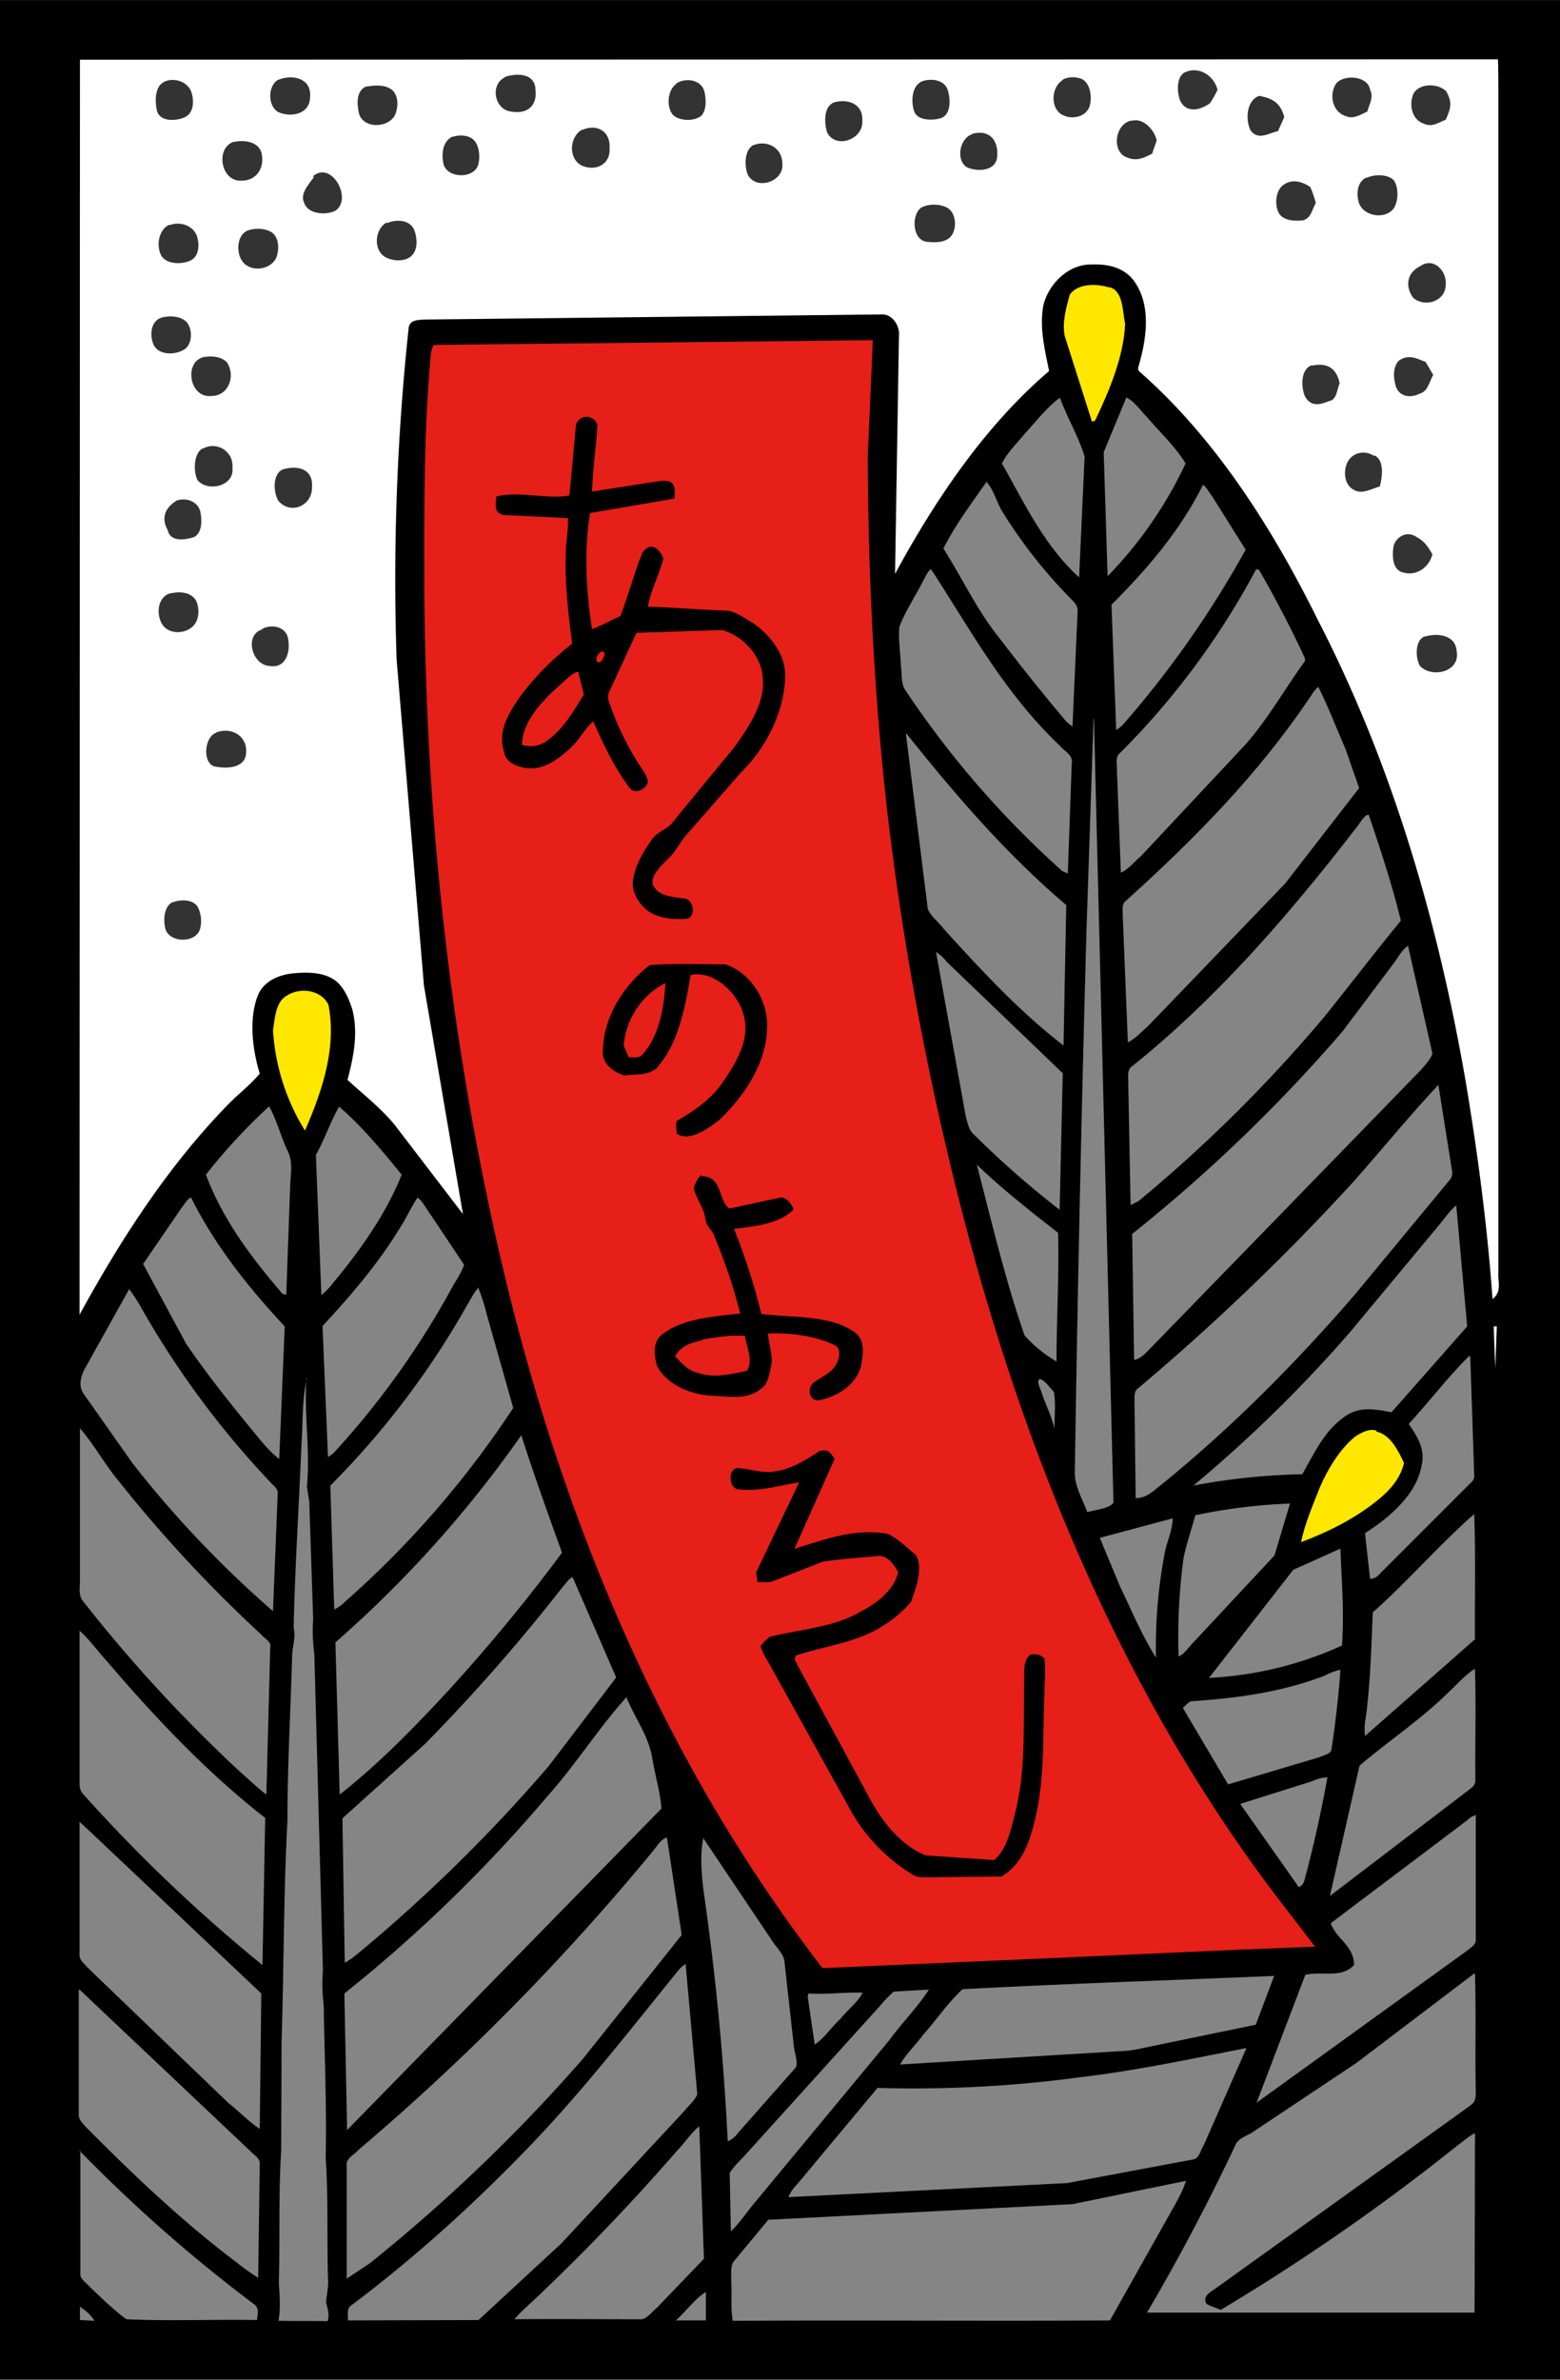 <svg xmlns="http://www.w3.org/2000/svg" viewBox="0 0 400 610" width="533.3" height="813.3" xmlns:v="https://vecta.io/nano"><style><![CDATA[.B{fill:#858585}.C{fill:#333}.D{fill:#e61f19}.E{fill:#ffe700}]]></style><path d="M0 0h400v610H0V0z"/><path d="M20.5 15.3l363.6-.1c.1 3 .1 6 .1 8.8v302c-.2 2.7 1 5-1.5 7-1.3-18.3-3.7-36.6-6.7-54.7-7-41-18.8-82-38-119.2-11.5-23.3-26.3-46.8-46-64l-.2-.7c2-6.8 3.5-15.2-.5-21.6-2.4-4-6.8-5.2-11.3-5-6-.2-11.2 5-12.5 10.6-1 5.7.4 11.2 1.5 16.7-16.4 14-29.2 33-39.5 52l1-61c.3-2.5-1.7-5.7-4.5-5.5l-117 1.3c-1.6.1-3.8 0-4.2 2a606 606 0 0 0-3.1 85.2l7 83.5 10 58.6-17.3-22.6c-3.5-4.4-8.2-8-12.3-11.8 1.6-6 2.8-12.2 1.2-18.2-1-3-2.4-6.2-5-7.7-3-1.8-7-1.7-10.2-1.4-3.7.4-7.5 2-9 5.7-2.4 6.2-1.3 14 .5 20-2.5 3-5.6 5.3-8.2 8C43 299 30.8 318 20.4 337l.1-321.8z" fill="#fff"/><path d="M312.2 23c-.6 1.2-1.2 2.4-2 3.5-2.3 1.6-5.6 2.6-7.4-.3-1-2-1.3-6 .7-7.5 3.6-2 7.7.5 8.7 4.3zm-182.7-3.3c3-1 7.7-1 7.8 3.3.5 4.2-2.2 6.3-6.2 5.6-4.4-.5-5.5-7-1.6-8.8zm-58 .7C75 19 80 20 79.5 25c-.1 4.3-5 5.2-8.2 3.7-2.7-1.6-2.7-6.8.1-8.3zm201 0c1.4-.8 3.8-.8 5.2 0 2 1.4 2.3 4.6 1.7 6.8-1 3-5 3.6-7.4 2-2.8-2-2.3-7 .5-8.7zm78.8 2.6c1 2-.2 3.6-.7 5.6-1.7.7-3.4 2-5.4 1.2-3.6-1-4.5-5.6-2.6-8.4 2-2.4 8-2 8.7 1.5zM42 21c2.6-1.3 6.4-.1 7.2 3 .6 2.3.4 5.3-2.2 6.2-2 .8-5.8 1-6.7-1.6-.6-2.2-.7-6.3 1.6-7.5zm131.4.4c2.4-1.6 6.4-1 7.2 2 .5 2 .6 4.8-.8 6.3-1.8 1.4-5.4 1.4-7.2-.2-1.8-2-1.5-6.4.8-8zM236 21c2.3-1 6-.8 7 2 .7 2.2 1 6.4-1.8 7.3-2 .6-6 .7-6.8-1.8-.8-2.2-.7-6.2 1.7-7.5zM94 22.2c2-.4 5-.6 6.7 1 1.5 1.5 1.4 4.2.7 6-1.5 3.7-8.4 4-9.4-.3-.5-2.4-.7-5.7 2-6.8zm276.7 1c1.8 3 1.3 4.6 0 7.5-2 .7-3.4 2-5.6 1-3.2-1-4-5.3-2.5-8 1.7-2.4 6-2.3 8-.5zM323 24.6c3.5.6 5.4 2 6.3 5.4l-1.6 3.6c-2.6.6-5 2.4-7-.1-1.4-2.6-1.2-8 2.4-9zm-109.6 1.8c3.6-1.3 8 0 7.7 4.6.3 4.7-6.7 7.3-9 3-.7-2-1-6.3 1.3-7.5zM290 31c3-1 6 2.2 6.6 5l-1.2 3.4c-2 1-3.8 2-6.3 1-4.2-1.3-3.3-8.7 1-9.5zm-140.7 2.3c3.8-1.7 7.3.4 7 4.7.3 4-3.4 6-7 4.5-3.6-1.7-3.4-7.2-.2-9.2zm100 1c4.2-1.2 6.7 1.5 6.4 5.6-.1 4-5 4.2-7.7 3-3-1.7-2-7.5 1.3-8.5zm-133.4.8c1.8-.6 4.4-.6 5.8 1 1.2 1.5 1.4 4 1 5.8-.8 4-8 4-9 .1-.5-2.5-.3-5.7 2.3-7zm-56.5 1.4C62 35.8 66 36 67 39c1 3.7-1 7.3-5 7.3-5.2.4-6.8-7.8-2.5-9.8zm133.8.7c3.5-1.4 7.4.7 7.4 4.7.5 4.6-6.5 7-8.8 3-1-2.2-1-6.6 1.5-7.8zm-113 8C85 41 90.5 51 86 54c-2.3 1.2-7 1-8-2-1.2-2.3 1.2-4.8 2.5-6.6zm270.2.4c2-1 5.4-1 7 .6 1.3 2 1.2 5.4-.1 7.3-2.4 3-8.2 1.8-9-2-.5-2-.3-4.8 2-6zM336 48c.6 1.3 1 2.7 1.4 4-1 1.7-1.2 4-3.4 4.5-2.2.2-5.3.1-6.3-2.3-.8-2-.6-5 1-6.5 2.3-2 5-1.3 7.4.3zm-99.8 5.2c2-1 4.6-1 6.6 0 2.3 1.2 2.6 5 1.3 7s-4 2-6.2 1.8c-4-.2-4.3-6.8-1.8-8.7zM43.5 57.7c2.5-1 6 0 7 2.8.7 2.2.6 5.2-1.7 6.3-2.2 1-6 1-7.4-1.2-1.4-2.5-.8-6.7 2-8zm55.7-.5c2.3-1 5.8-1 7 1.7.8 2 1 5-.6 6.6S101 67 99 66c-3.4-1.7-3-7.3.2-9zm-36 2c2-.8 4.5-.8 6.4.3 2 1.3 2 4.4 1.3 6.4-1.4 3.4-6.8 4-8.8 1-1.5-2-1.4-6.3 1-7.6zm301 9c3.4-2.4 6.8 1.3 6.5 4.7 0 4.3-5.2 6-8.3 3.5-2.2-3-1.7-6.5 1.8-8.2z" class="C"/><path d="M284.5 73.6c3.6 1 3.3 6.4 4 9.4-.4 8.5-4 17-7.7 24.8l-.8.3-7-22c-.7-3.5.4-7.3 1.3-10.6 2.2-3 7-2.8 10.2-1.8z" class="E"/><path d="M41.4 81.4c2-.5 4.6-.5 6.3 1 1.7 1.7 1.7 5.5-.2 7-2.2 1.6-6.5 1.8-8-.8-1.2-2.3-1-6.4 2-7.2z" class="C"/><path d="M223.8 87.3l-1.3 29.7c.1 30.4 1.6 60.8 5 91a769 769 0 0 0 22.5 115c16.7 60 42 118 80.6 167.4l6.6 8.6-20.2.8-53.5 2.4-52.6 2.3a405 405 0 0 1-34.8-53.5c-23.8-43.7-40-91.4-50.3-140-11.3-52.6-16.7-106.2-17-160 0-19-.2-38 1.4-57 .2-1.8.1-4 1-5.6l112.5-1.2z" class="D"/><path d="M51.5 91.7c2-.6 5.2-.5 6.7 1.2 2.3 3.5.4 8.6-4 8.6-5.5.6-7-8.2-2.5-9.8zm314 1l2 3.4c-1 1.7-1.4 4.3-3.5 4.8-2.3 1.2-5 .8-6-1.6-.7-2-1-5 .6-6.8 2.5-1.8 4.5-.7 7 .3zm-29 1c3.8-.8 6.2.7 7 4.5-.7 1.6-.7 4.3-2.7 4.6-2.4 1-4.7 1.5-6.2-1.2-1-2.3-1.2-7 1.8-8z" class="C"/><path d="M271.8 102c1.8 5 4.8 10 6.3 15l-1.4 31c-9-8.2-14-19-19.8-29.2 1.5-3 4-5.3 6-7.8 2.8-3 5.5-6.6 8.8-9zm17.2 0c2 1 3.5 3.3 5 4.8 3.4 4 7.4 7.7 10 12a106 106 0 0 1-20 28.9l-1-31.8 5.8-14z" class="B"/><path d="M153.2 109c-.4 5.7-1.2 11.4-1.4 17 5-.8 9.8-1.5 14.8-2.3 1.6-.2 3.5-.7 5-.3 1.7.6 1.5 3 1.3 4.4l-21.6 3.7c-1.6 9.8-1 20 .5 29.8 2.6-1 4.8-2.3 7.3-3.4 2-5.3 3.5-11 5.6-16.2 2-3 4.4-1.2 5.4 1.4-1 4.2-3.2 8-4 12.4 6.6.2 13.2.8 19.8 1 2.6 0 5 2 7.2 3.2 4.6 3.3 8.6 8.3 8.2 14.3-.4 9-5 17.8-11.3 24L176 214c-1.8 2-2.7 4.4-4.8 6.2-1.5 1.6-4.5 4.2-3.8 6.6 1.4 3 4.8 3 7.7 3.5 2.6-.3 3.7 4.6 1 5.2-3.4.3-7.5-.1-10.2-2.2-2.4-2-4.2-5-3.5-8.2.6-3.6 2.7-7 4.8-10 1.4-2 4-2.5 5.4-4.5l15.8-19.2c3.4-4.8 7.8-11.2 7.2-17.3-.2-6-5-11-10.4-12.6l-22 .7-6 13c-.7 1.7-1.8 2.8-1 4.8 2 6 4.8 11.6 8.2 16.8.7 1 1.4 2 1.7 3.4 0 2-3.4 3.7-4.7 1.7-4-5.3-6.6-11-9.3-17-2 1.7-3.2 4.2-5 6-3 3-7.3 6.6-12 6-2.2-.3-5.4-1.3-5.8-4-1.7-5 .7-9.4 3.4-13.4 3.8-5.4 8.8-10.5 14-14.5-1-8-2-16-1.6-24 .1-2.8.7-5.4.5-8.2L129 132c-2.5-.7-1.8-2.7-1.8-4.7 5.8-1.6 12.7.8 18.8-.3l1.7-18.2c1-2.8 4.8-2.5 5.5.2z"/><path d="M52 115c3.6-2 8 .7 7.6 5 .5 4.7-6.5 6.2-9 3-1-2.2-1-6.5 1.2-8zm300.4 1.7c2.7 1.3 2 5.7 1.4 8-2 .5-4.3 2-6.4 1-2.7-1.2-3-4.7-2-7 1.2-2.7 4.5-3.5 7-1.8zM73 120.2c3.8-1 7.4.3 7 4.8 0 4.7-5.5 7-8.6 3.4-1.4-2.2-1.6-7.4 1.5-8.2z" class="C"/><path d="M253 123.6c2 2.2 2.6 5.5 4.3 8a127 127 0 0 0 17.2 21.8c1 1 2 2 1.8 3.5l-1.3 29.3a9 9 0 0 1-1.8-1.5 527 527 0 0 1-16.9-21.1c-5.7-7-9.5-15.3-14.4-23 3-6 7.3-11.7 11.2-17.3zm55.3.6c1 .5 1.7 2 2.5 3l8.6 13.7a258 258 0 0 1-29.6 42.7c-1.2 1.3-2 2.6-3.6 3.5L285 155c9.3-9.3 17.6-19 23.5-30.8z" class="B"/><path d="M45.3 128.3c2.3-.8 5.2.1 6 2.6.5 2 .7 5.7-1.6 6.8-2.3.7-6 1.3-6.7-1.8-1.8-3.2-.6-5.8 2.3-7.6zm318 9.4c2 1 3 2.7 4 4.4-1 3.6-4.4 5.8-8 4.5-2.4-1-2.3-4.4-2-6.5.6-2.6 3.6-4.2 6-2.4z" class="C"/><path d="M238.8 146c10.4 16 18.8 31.7 33 45.2 1.4 1.6 3.4 2.3 3 4.7l-1 28-1.4-.6a243 243 0 0 1-40.4-46.6c-1-1.7-.7-4-1-6-.1-3.3-.7-6.7-.4-10 1.6-4.2 4.2-8 6.2-12 .6-1 1-2.3 2-2.8zm83.4 0h.6a300 300 0 0 1 11 21c.4 1.2 1.4 2 .4 3-5 7-9.3 14.6-15 21l-26.6 28.4c-1.7 1.4-3.2 3.4-5.2 4.3l-1-26c.1-1.6-.6-3.6.8-4.7a198 198 0 0 0 35-47.3z" class="B"/><path d="M43.2 152.2c2.4-.6 5.4-.7 7 1.6 1 2 1 5-.7 6.7-2 2-6 2.2-7.8-.3-1.6-2.4-1.5-6.6 1.5-8zm24 9c2.5-1.3 6.3-.6 6.7 2.7.6 3.4-.7 7.5-4.8 6.8-4.5-.2-6.6-8-1.8-9.4zm298 2c3.2-1 8-.6 8.3 3.7 1 5.4-6.4 7-9.4 3.8-1.2-2-1.3-6.4 1-7.5z" class="C"/><path d="M154.3 167c2-.1-.8 4.6-1.4 2 .1-1 .6-1.6 1.4-2zm-6 5.3l1.4 5.7c-2.5 4.2-5.5 9.2-9.6 12-2 1.4-4 1.5-6.2 1-.2-5.8 5.2-11.4 9.2-15 1.6-1.2 3.3-3.5 5.2-3.8z" class="D"/><path d="M338 176c2.6 5.2 4.7 10.7 7 16l3.5 10-19 24.5-35.3 36.7c-1.6 1.3-3 3-5 4l-1.3-32c.1-1.4-.5-3.4.8-4.3 17.2-15.5 33.5-32 46.6-51.3.8-1 1.5-2.6 2.6-3.4zm-57.5 8.2l5 201c-1.2 1.6-4.8 1.8-6.7 2.4-1.3-3.5-3.4-6.8-3.2-10.6.7-46.3 1.7-92.7 3-139l1.8-53.8z" class="B"/><path d="M55.5 187.7c4-1.4 8 1 7.6 5.4-.3 4-5.4 4-8.3 3.3-3-1.2-2.3-7.7.7-8.6z" class="C"/><path d="M232.4 188c12.6 15.8 25.5 30.8 41 44l-.7 36c-11.3-8.7-21.2-19.4-30.8-30-1.2-1.6-3.3-3.2-4-5l-5.6-44.8zM351 209c3 8.8 6 18 8.2 27-6.6 8-13 16.4-19.6 24.6a372 372 0 0 1-47.7 47.3l-2 1-.6-31c.1-1.5-.5-3.6 1-4.6 21.7-17.4 40.2-38.8 57.2-60.8 1-1 2-3.4 3.4-3.7z" class="B"/><path d="M44.3 231.3c2-.8 5-.8 6.3 1 1 1.7 1.2 4 .7 5.8-1 3.6-7.4 3.7-8.8.3-.7-2.3-.6-6 1.8-7.2z" class="C"/><path d="M361 242.3l6.3 27.8c-.6 1.6-2 3-3 4.2l-70 72c-1 1-2 2-3.5 2.3l-.5-32.3a402 402 0 0 0 54-52l13.3-17.7c1-1.4 2-3.3 3.5-4.2zM240 244c1 .7 2 1.5 2.7 2.5l29.8 28.6-.8 35a239 239 0 0 1-22-19.3c-1.3-1.2-1.5-2.7-2-4.3L240 244z" class="B"/><path d="M166.4 247.4c6.3-.5 13.2-.2 19.6-.2 6.5 2.2 10.8 9 10.7 15.8 0 9.3-5.8 18-12.4 24.2-2.7 2-7.4 5.6-10.8 3.4.1-1-.7-3.2.6-3.6 4.4-2.6 8.4-5.4 11.3-9.7 3.4-5 7-10.8 5.3-17-1.2-5.5-7.7-11.7-13.6-10.4-1.3 7.6-3 17-8 23-2 3-5.6 2.3-9 2.8-3-1-6-3.2-5.5-6.7.2-8.4 5.4-16.6 12-21.6z"/><path d="M170.6 252.2c-.3 6-1.6 13.2-5.6 17.8-1 1.4-2.3 1-3.8 1l-1.3-3c.6-6.7 4.6-13 10.7-16z" class="D"/><path d="M84.2 257.5c2.2 11-1.6 22.2-6 32.3A55 55 0 0 1 70 264c.5-2.8.6-7 3.4-8.7 3.4-2.3 8.8-1.7 10.8 2.2z" class="E"/><path d="M368.8 278l3.5 22c.2 1 0 1.8-.7 2.6l-24 29C332 349.7 314.8 367 296 382c-1.5 1.2-2.8 2-4.8 2l-.3-24c.1-1.4-.4-3.3 1-4.2a587 587 0 0 0 54.6-52.3c7.5-8.4 14.7-17.3 22.4-25.5zM69 283.6c2 3.5 3 7.8 4.8 11.5 1.4 3 .7 5.7.6 9l-1 27.8-1-.3c-8-9.3-15.3-19-19.6-30.5A148 148 0 0 1 69 283.6zm18 .1c6 5.2 11 11.3 16 17.4-4 10-10.5 19.2-17.3 27.4-1 1.3-2 2.4-3.3 3.5L81 296c2.3-4 3.7-8.5 6-12.4zm163.3 14.7c6.6 6.3 13.8 12 21 17.6.3 11-.4 22-.4 33a34 34 0 0 1-8.2-6.7c-5-14.4-8.5-29.4-12.3-44z" class="B"/><path d="M180 301.5c5.3.1 4 6 7 8.3L200 307c1.6-.3 3 1.7 3.5 3-3.6 3.8-10.4 4.4-15.3 5 2.8 7 5.2 14.3 7 21.8 7.3 1 17.3.2 23.5 4.4 3.4 2 2.6 6 2 9.3-1.5 4.7-6 7.4-10.5 8.4-2.7.5-3.4-3-1.6-4.5 2.2-1.6 4.7-2.4 6-5 .7-1.6 1.2-4-1-4.8-5-2.3-11.2-3-16.7-2.8.2 2.4 1 4.8 1 7.2-.3 2-.7 4.3-1.7 6-3.7 4-8.4 3-13.2 2.8-5.5-.2-11.6-2.5-14.5-7.5-.8-2.8-1.3-6.6 1.5-8.4 5.2-4 13.5-4.5 19.8-5.2-1.7-6.8-4-13.5-6.7-20-.5-1.4-2-2.4-2.2-4-.3-3-2.2-5-3-8 .2-1.4 1-2.5 1.8-3.5z"/><path d="M49 307c6.2 12.4 14.7 23 24 33l-1.4 34c-2.6-2-4.6-4.6-6.6-7-6-7.3-12-14.8-17.3-22.6l-11-20.4 10-14.6c.7-.8 1.4-2.3 2.5-2.5zm58 0c.6.3 1 .8 1.5 1.5l10.5 15.7c-.8 2.3-2.2 4.2-3.4 6.4a214 214 0 0 1-30.1 41.9l-1.4 1-1.4-33.6c7.4-8 14.3-16 20-25.4 1.6-2.5 2.8-5.2 4.4-7.6zm266.4 2l2.8 31-19.4 22c-4-.7-7.6-1.5-11.2.6-6 3.8-8.3 9.5-11.7 15.3a166 166 0 0 0-27.9 2.9c14.4-12 28-25.3 40.3-39.5L369 314c1.4-1.6 2.7-3.7 4.4-5zm-250.8 21a51 51 0 0 1 2.2 6.9l6.8 24a247 247 0 0 1-43.5 50c-.7.7-1.5 1.2-2.4 1.7l-1-31.8a215 215 0 0 0 35.1-46.3c1-1.6 1.7-3.2 3-4.6zm-89.6.3a47 47 0 0 1 2.7 4 230 230 0 0 0 33.5 45.5c.8 1 2.2 1.7 2 3.2L70 413a272 272 0 0 1-36-37.9l-12.4-17.6c-1.5-2-1-4.2-.1-6.2l11.7-21z" class="B"/><path d="M383 340h.8l-.4 10.8-.4-10.8z" fill="#fff"/><path d="M180 343.4c3.6-.7 7.3-1.2 11-1 .4 2.8 2.2 6.4.5 9-4.3.8-8.2 2-12.6.5-2.6-.6-4-2.4-5.8-4.2 1.4-2.7 4-3.5 7-4.2z" class="D"/><path d="M377 348l1 30c.1.8-.2 1.6-1 2.2l-22.5 22.5c-1 1-1.6 2-3.2 2L350 393c6-3.8 13.2-9.8 14.5-17.3 1-4.2-1-7.4-3.3-10.7 5.3-5.7 10-12 15.6-17.5zm-298.4 5.2c-.7 9.2 1 18.6.1 27.8l.6 4 1 30a45 45 0 0 0 .3 9l2.2 81a45 45 0 0 0 .2 9c.2 13 .8 26 .5 39 .7 10.3.3 20.8.6 31 .2 2-.3 4-.5 6 .3 1.7 1 3 .4 5-4.2-.1-8.4 0-12.6-.1.6-3.3.3-6.4.1-9.7.3-11.2-.1-23 .6-34l.1-28c.6-18.8.5-37.8 1.5-56.5 0-14.3.8-27.6 1.2-42 0-2.6 1-4.8.4-7.5.3-15 1.4-32 2-47 .4-5.6.1-11.4 1.4-16.8zm188 .3c1.3.2 2.6 2.3 3.6 3.2.6 3 .1 6.5.2 9.6-.7-3.2-2.3-6.2-3.3-9.3-.2-.8-1.5-3-.5-3.5zM20.4 366c3.7 4.2 6.4 9.3 10 13.6A350 350 0 0 0 67 419c.8 1 2.5 1.8 2.3 3l-1 38c-2.3-1.7-4.4-3.8-6.5-5.6a379 379 0 0 1-40.3-43.7c-1.5-1.7-1-3.4-1-5.5v-39z" class="B"/><path d="M353 367c3.5.7 5.6 5 7 8-1 4.4-4.2 7.6-7.7 10.3-5.6 4.3-12 7.5-18.7 10 1-4.8 3-9.4 4.8-14 2-4.6 5-9.7 9-13 1.5-1 3.6-2.2 5.5-1.6z" class="E"/><path d="M133.7 368c3.2 10 6.8 20 10.4 30-9 12.2-18.8 24-29 35.2-8.7 9.4-17.8 18.8-28 26.8L86 421a297 297 0 0 0 47.6-53z" class="B"/><path d="M210 372c2.2-.7 3 .3 4 2l-10.3 23c7.8-2.4 15.7-5.4 24-3.8 2.7 1.3 5 3.6 7.3 5.6 1.7 3.6-.2 8.3-1.4 11.8-2 2.4-4.4 4.4-7 6-6.3 4.3-15 5.3-22.4 7.7-.5.5-.5 1.2 0 2L223 461c3.2 6 8 12 14.3 14.6l17.6 1.2c3.2-2.6 4.3-7.8 5.3-11.7 2.8-10.6 2.2-22 2.4-33.2.2-2.6-.6-6 1.6-7.8 1.4-.2 2.6 0 3.6 1 .4 3 0 6 0 8.8-.5 12 .3 23-3 34.8-1.3 4.8-3.4 9.6-8 12.3l-18 .2c-1.4-.1-3.4.3-4.7-.6-6.5-4-12-9.5-15.8-16.2l-20-36c-1-2-2.5-4-3.3-6.4.7-1 1.5-1.7 2.3-2.4 7.7-2 16.6-2.4 23.4-6.5 4-2 8.8-5.7 9.6-10.2-1.2-2-3-4.6-5.6-4-4.6.4-9.2.7-13.7 1.4l-12.8 5c-1.3.5-2.8.2-4 .2l-.3-2.5 11-23c-5.6.8-10.3 2.5-16 1.7-2-.8-2.2-4.8 0-5.4 3 .1 5.7 1.2 8.7 1 4.7-.4 8.3-2.6 12-5z"/><g class="B"><path d="M330.8 385.3l-4 13.4L306 421c-1.2 1.2-2.3 3-3.8 3.6a150 150 0 0 1 1.3-25.4c.8-3.7 2-7.2 3-10.8a144 144 0 0 1 24.4-3zM378 388c.4 10.7.1 21.5.2 32.2L350 445a15 15 0 0 1 .2-4.7c1.2-9 1.4-18 1.8-27 9-8 17-17.3 26-25.2zm-77.3 1.3c-.1 3-1.4 5.6-2 8.5a129 129 0 0 0-2.3 27.1c-3.6-5.7-6.2-12-9.2-18.2l-5.2-12.5 18.7-5zm43 7.7c.3 8.3 1 16.5.4 24.8a93 93 0 0 1-34.1 8.3l21.6-27.7 12-5.4zm-197 7l11.3 26-17.3 22.7a406 406 0 0 1-47.3 46.7c-1.7 1.4-3.2 2.8-5 3.7l-.6-37L109 447a469 469 0 0 0 35.5-40.5c.7-.7 1.4-2 2.4-2.2zM20.4 418c2.6 2.3 4.6 5.2 7 7.8C39.7 440.2 53 454.3 68 466l-.7 37.7a399 399 0 0 1-45.6-43.4c-1-1-1.3-1.7-1.3-3.3v-39zm357.8 10c.3 9.4 0 18.8.1 28 .1 1-.3 1.7-1 2.3L341 486l7.6-33.4c7.5-6.4 16-12 23-19 2.2-2 4-4.2 6.5-5.8zm-34.5 0a250 250 0 0 1-2.3 20.4c-.1 1.2-2 1.5-3 2l-23.5 7-11.6-19.6c.6-.6 1.2-1.2 2-1.7 11.8-.8 23.3-2.3 34.4-6.6 1.3-.7 2.7-1.2 4-1.5z"/><path d="M160.6 435c2.3 5.7 5.8 10 6.7 16 .7 4.2 2 8.4 2.3 12.6L89 546l-.7-35a374 374 0 0 0 52-50.5c7.2-8 13-17.3 20.2-25.3zm179.8 20.4A325 325 0 0 1 335 480c-.5 1.3-.4 3.2-2 3.7l-15-21.3 18.4-5.8c1.3-.6 2.6-1 4-1zm38 10V497c.2 1.5-1.3 2.2-2.2 3l-54 39 12.5-32.8c4.6-1 9.2 1 12.5-2.5-.1-5-4.4-6.5-6-10.7l35-26.4c.8-.8 1.6-1.2 2.6-1.4zm-358 1.6l2.4 2.2L67 511l-.4 34.7c-3-2-5.2-4.4-8-6.6l-36.2-34.8c-1-1.2-2.2-2-2-3.6v-34zm150.6 4l3.8 25-25.3 31.7a429 429 0 0 1-54.6 52.4l-6 4v-29c-.3-1.8 2-2.8 3-4A604 604 0 0 0 167 475c1.2-1.3 2.3-3.5 4-4zm9.2 0l18 26.8c1.2 1.8 3 3.3 3 5.6l2.4 21.5c.2 1.6 1 3.4.5 5l-15 17a6 6 0 0 1-2.5 2 680 680 0 0 0-6.2-64.2c-.5-4.4-1-9.4 0-13.8zm-4.4 32.5l3 33.4c-.8 1.7-2.4 3-3.5 4.4L144 575l-21.3 19.7-33.5.1c.1-1.2-.4-3 .8-3.8 15.7-11.8 30.4-25 44-39 14.5-14.8 27-31 40-47 .5-.6 1-1 1.7-1.5zm202.4 2.5c.3 10 0 20 .2 30 0 1.8 0 2.7-1.5 3.8l-65.2 46.8c-1.4 1-3.5 2-2.3 4 1.2.6 2.4 1 3.6 1.5a541 541 0 0 0 60.9-42.3c1.4-1 2.7-2.2 4.3-3l-.1 46h-84a534 534 0 0 0 22.7-43c.6-1.5 2.7-2.3 4-3l27-18 30.3-23z"/><path d="M326.7 506.5L322 519l-29 6a31 31 0 0 1-6 .8l-56.2 3.4c1.5-2.7 4-5 5.8-7.5 3.4-3.8 6.5-8.4 10.2-11.8 26.4-1.4 53.4-2.3 79.8-3.4zM20.4 510l44 41.6c1 1 2.4 1.7 2.2 3.3l-.4 29c-1.8-1.2-3.6-2.4-5.3-3.8-14-10.5-26.7-22.6-39-35-.8-1-1.7-1.7-1.7-3v-32zm209 .5l8.8-.5c-3 4.6-7 8.6-10.2 13l-35.3 42.6c-1.7 2.2-3.3 4.4-5.3 6.4l-.3-15c1-1.6 2.5-3 3.7-4.3l35-38.7a28 28 0 0 1 3.4-3.5zm-22 .5c4.6.3 9.2-.4 13.8-.2-1.4 2.6-4 4.5-5.8 6.8-2.2 2-4 4.8-6.5 6.5l-1.8-12.3.2-.8zm112.2 14l-11 25c-1 1.5-1 3.4-3 3.6l-32 6-71.4 3.6c.5-1.7 2-3 3.2-4.5l19.6-23.5a319 319 0 0 0 51.7-2.7c14.4-1.7 28.6-4.7 42.8-7.5zm-140.3 20l1.2 34-12 12.5c-1.3 1-2.8 3.3-4.6 3-10.7 0-21.4-.1-32 0 1.7-2 3.6-3.6 5.5-5.4a534 534 0 0 0 36.2-37.8c2-2 3.6-4.7 6-6.5zm-159 6.2a389 389 0 0 0 44.9 39.5c1.4 1 .8 2.7.7 4-11-.2-22.6.3-33.5-.2C29 592 26 589 23 586.2c-.8-1-2.5-2-2.4-3.3v-31.7zm283.8 7.8c-.8 2.5-2 4.7-3.3 7l-16.2 28.8c-32.2.2-64.5-.1-96.7.1-.6-3.2-.2-6.6-.4-9.8.1-1.7-.4-4.3.8-5.6L197 569l78-4 29.2-6zM181 587.5v7.3h-7.7c2.6-2.3 4.8-5.5 7.7-7.3zm-160.6 3.7c1.4 1 2.8 2 3.8 3.7l-3.7-.2v-3.5z"/></g></svg>